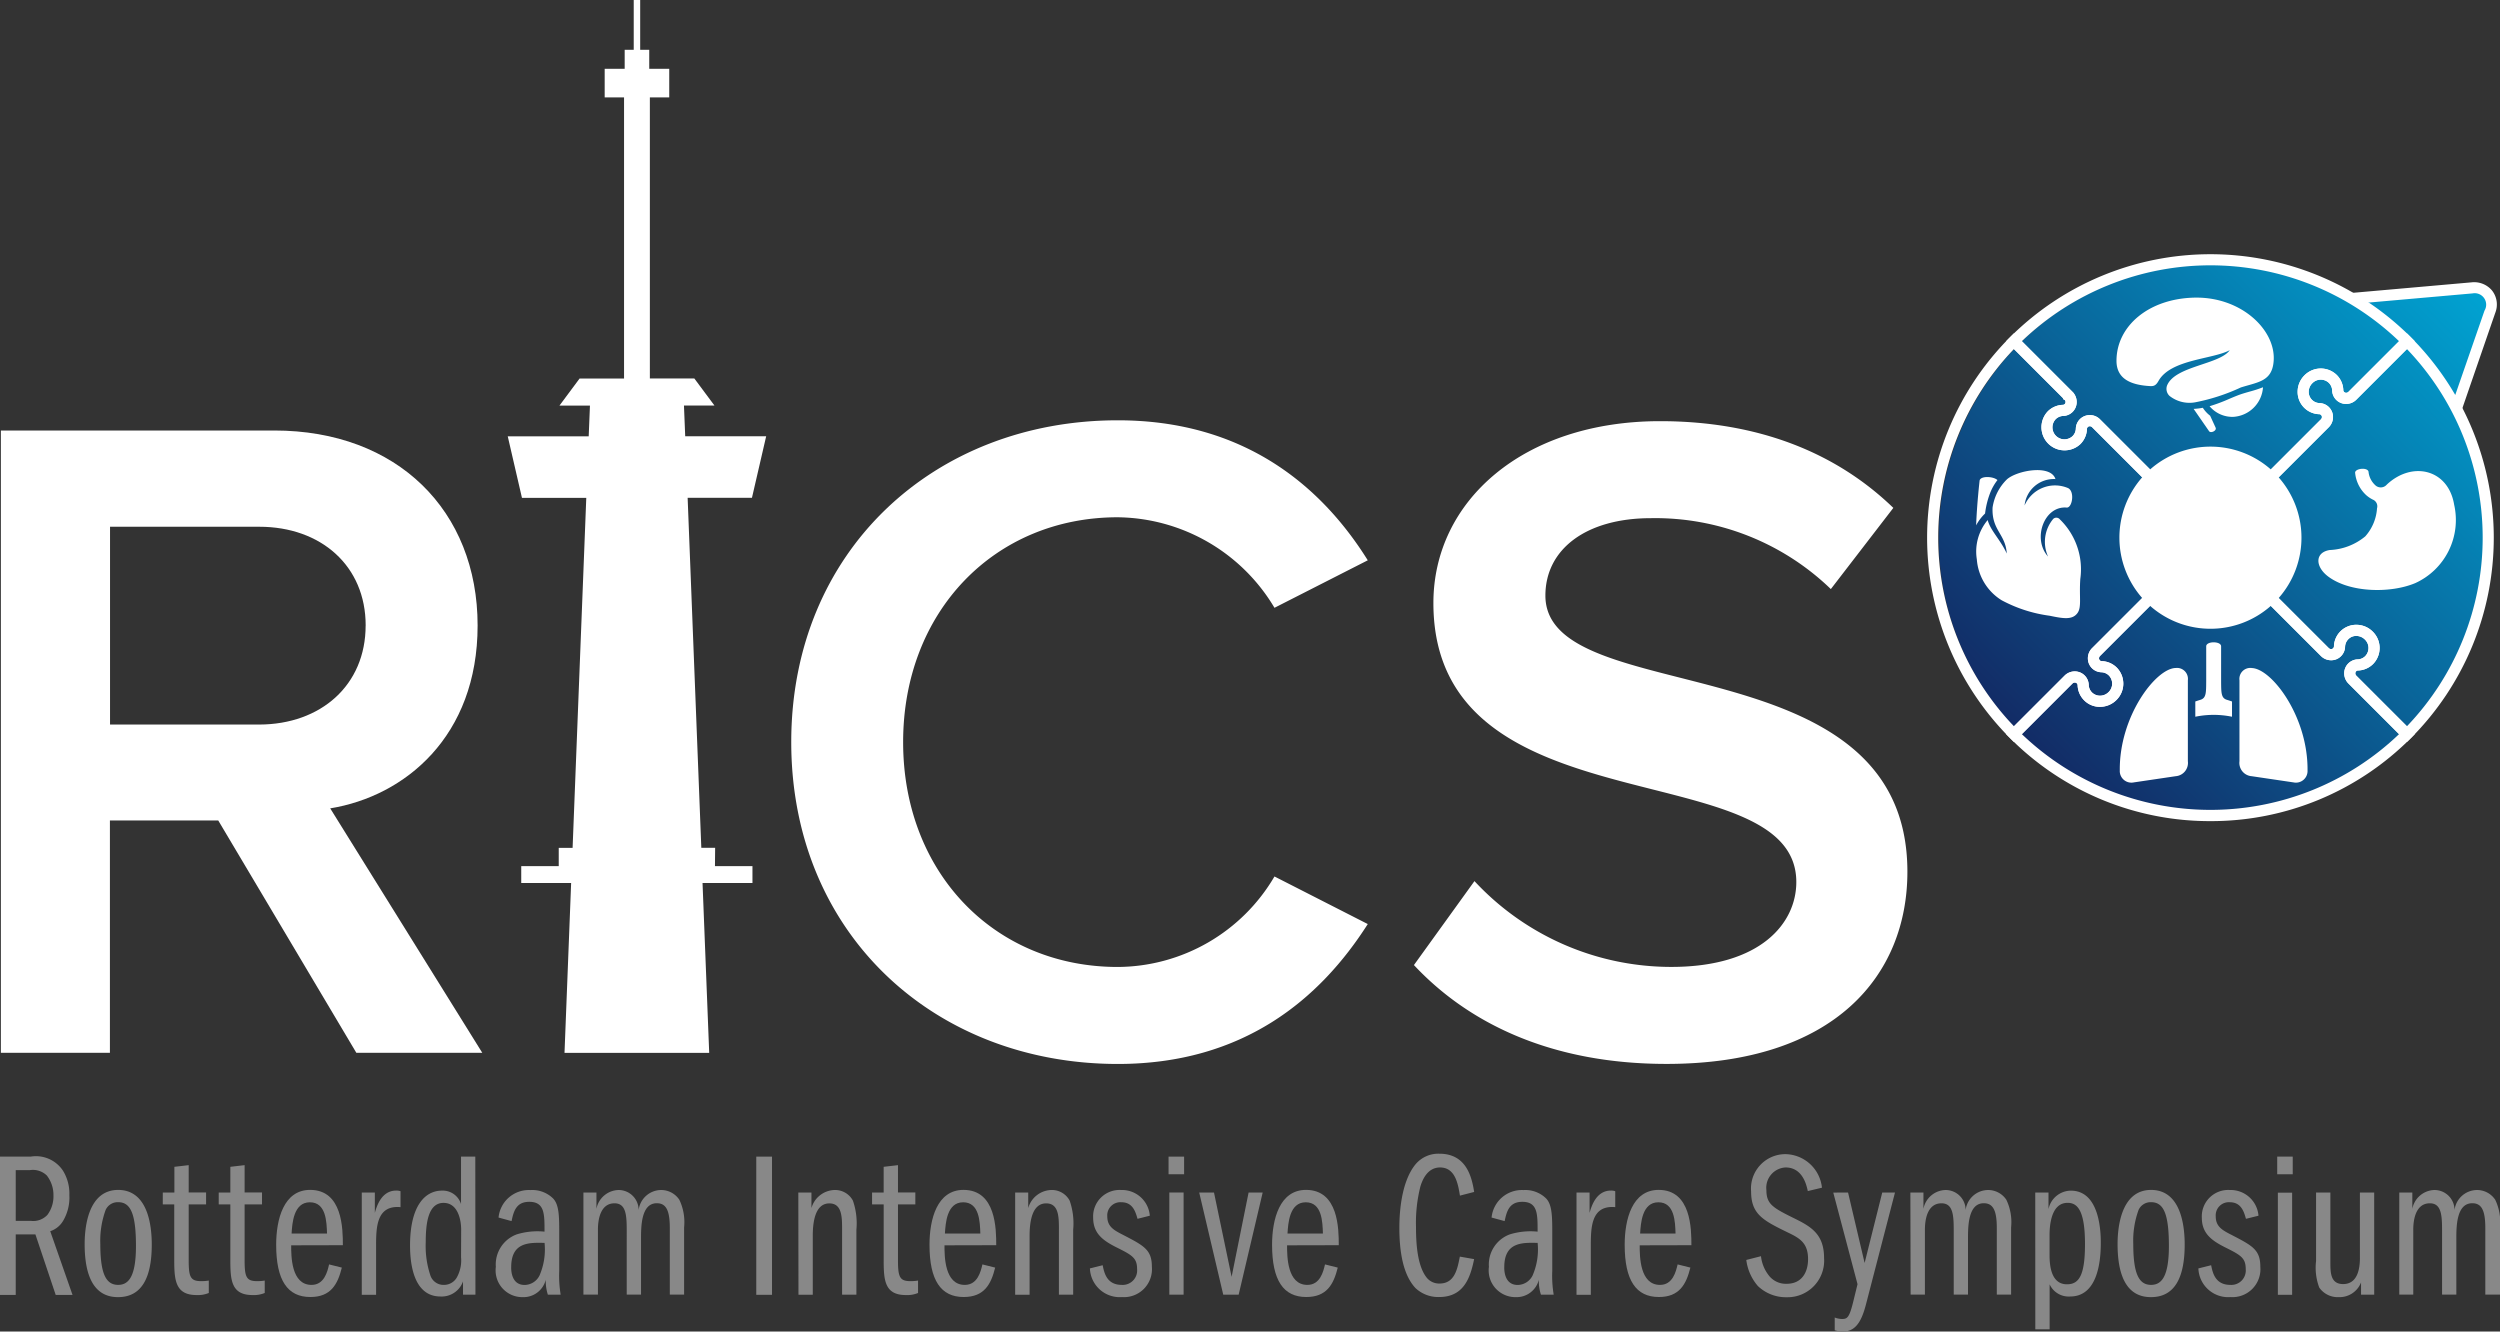 <svg xmlns="http://www.w3.org/2000/svg" xmlns:xlink="http://www.w3.org/1999/xlink" width="200" height="106.522" viewBox="0 0 200 106.522"><rect x="0" y="0" width="200" height="106.522" fill="#333333" stroke="none"/><defs><linearGradient id="a" x1="1" y1="0.064" x2="0.05" y2="1" gradientUnits="objectBoundingBox"><stop offset="0" stop-color="#00a3d2"/><stop offset="1" stop-color="#151a56"/></linearGradient></defs><g transform="translate(-291.39 -9471)"><g transform="translate(291.457 9505.44)"><path d="M-1099.9,184.893l-11.047-18.585h-8.667v18.585h-8.723V135.11h21.868c9.852,0,16.271,6.418,16.271,15.6,0,8.881-5.822,13.658-11.792,14.629l12.164,19.554Zm.747-34.183c0-4.777-3.584-7.9-8.509-7.9h-11.942v15.824h11.942C-1102.74,158.622-1099.156,155.487-1099.156,150.71Z" transform="translate(1128.34 -135.11)" fill="#fff"/></g><g transform="translate(354.69 9504.624)"><path d="M-880.27,157.655c0-15.294,11.42-25.745,26.122-25.745,10.074,0,16.27,5.226,20,11.2l-7.464,3.8a14.78,14.78,0,0,0-12.539-7.242c-9.852,0-17.168,7.54-17.168,17.989s7.316,17.986,17.168,17.986a14.619,14.619,0,0,0,12.539-7.239l7.464,3.806c-3.806,5.97-9.929,11.193-20,11.193C-868.85,183.4-880.27,172.955-880.27,157.655Z" transform="translate(880.27 -131.91)" fill="#fff"/></g><g transform="translate(404.504 9504.695)"><path d="M-684.85,175.7l4.843-6.717a21.481,21.481,0,0,0,15.748,6.865c7.165,0,10-3.507,10-6.791,0-10.451-29.033-3.956-29.033-22.317,0-8.21,7.239-14.552,18.134-14.552,7.764,0,14.032,2.462,18.661,6.938l-5,6.495a20.222,20.222,0,0,0-14.4-5.672c-5.152,0-8.435,2.462-8.435,6.194,0,9.256,28.96,3.507,28.96,22.092,0,8.284-5.822,15.373-19.258,15.373C-673.8,183.612-680.453,180.4-684.85,175.7Z" transform="translate(684.85 -132.19)" fill="#fff"/></g><g transform="translate(332.014 9471)"><path d="M-952.643,67.822h-1.106l-1.094-28h5.146l1.137-4.92h-6.477l-.1-2.46h2.439l-1.611-2.167h-3.556V7.79h1.55V5.506h-1.6V3.982h-.724V0h-.517V3.982h-.724V5.506h-1.6V7.79h1.55V30.28h-3.556l-1.611,2.167h2.439l-.1,2.46h-6.477l1.137,4.92h5.146l-1.094,28h-1.109v1.466h-3v1.346h3.992l-.53,13.589h11.575l-.533-13.589h3.994V69.288h-3Z" transform="translate(969.23)" fill="#fff"/></g><g transform="translate(291.39 9563.53)"><path d="M-1128.6,363h2.452a2.593,2.593,0,0,1,2.587,1.127,3.482,3.482,0,0,1,.51,1.955,3.657,3.657,0,0,1-.51,2.072,1.876,1.876,0,0,1-1.02.813l1.784,5.1h-1.346l-1.624-4.843h-1.575v4.843h-1.259Zm1.259,5.139h1.211a1.541,1.541,0,0,0,1.325-.482,2.49,2.49,0,0,0,.482-1.557,2.533,2.533,0,0,0-.533-1.591,1.6,1.6,0,0,0-1.341-.431h-1.145Z" transform="translate(1128.6 -363)" fill="#888"/></g><g transform="translate(298.16 9566.193)"><path d="M-1096.669,377.817c0,2.536-.729,4.211-2.7,4.211-2.039,0-2.669-1.889-2.669-4.244,0-1.226.232-4.333,2.687-4.333C-1096.968,373.458-1096.669,376.325-1096.669,377.817Zm-3.7-2.735a7.167,7.167,0,0,0-.416,2.7c0,2.437.482,3.265,1.427,3.265.828,0,1.425-.645,1.425-3.115,0-2.618-.448-3.5-1.425-3.5a1.062,1.062,0,0,0-1.012.645Z" transform="translate(1102.04 -373.45)" fill="#888"/></g><g transform="translate(304.413 9564.213)"><path d="M-1077.51,367.867h.928v-2.055l1.144-.133v2.187h1.392v.953h-1.392v4.435c0,1.341.117,1.705.994,1.705a3.543,3.543,0,0,0,.614-.048v.994a2.257,2.257,0,0,1-.979.166c-1.705,0-1.784-1.211-1.784-2.817V368.82h-.918Z" transform="translate(1077.51 -365.68)" fill="#888"/></g><g transform="translate(308.887 9564.213)"><path d="M-1059.96,367.867h.93v-2.055l1.142-.133v2.187h1.392v.953h-1.392v4.435c0,1.341.117,1.705.994,1.705a3.545,3.545,0,0,0,.615-.048v.994a2.257,2.257,0,0,1-.979.166c-1.705,0-1.772-1.211-1.772-2.817V368.82h-.93Z" transform="translate(1059.96 -365.68)" fill="#888"/></g><g transform="translate(313.483 9566.191)"><path d="M-1040.729,377.875c0,.864,0,3.166,1.626,3.166,1.02,0,1.275-1.06,1.407-1.639l1.02.255c-.331,1.341-.88,2.353-2.518,2.353-1.825,0-2.735-1.326-2.735-4.178,0-2.039.6-4.392,2.717-4.392,2.6,0,2.618,3.133,2.618,4.425Zm2.868-.943c-.033-.928-.066-2.5-1.374-2.5s-1.41,1.69-1.461,2.5Z" transform="translate(1041.93 -373.44)" fill="#888"/></g><g transform="translate(320.332 9566.241)"><path d="M-1015.06,373.8h1.045v1.626c.148-.53.53-1.784,1.708-1.784a.953.953,0,0,1,.347.051v1.275c-1.955-.181-1.955,1.675-1.955,3.168v3.844h-1.145Z" transform="translate(1015.06 -373.637)" fill="#888"/></g><g transform="translate(324.189 9563.53)"><path d="M-994.694,374.042h-.994v-1.06a1.81,1.81,0,0,1-1.8,1.208c-2.2,0-2.437-2.733-2.437-4.078,0-3.265,1.259-4.392,2.549-4.392a1.528,1.528,0,0,1,1.529,1.076V363h1.142Zm-1.142-5.205c0-.765-.255-2.136-1.41-2.136-1.259,0-1.425,1.705-1.425,3.163a7.42,7.42,0,0,0,.382,2.669,1.11,1.11,0,0,0,1.076.729,1.18,1.18,0,0,0,1.02-.579,2.812,2.812,0,0,0,.349-1.642Z" transform="translate(999.93 -363)" fill="#888"/></g><g transform="translate(331.058 9566.196)"><path d="M-968.82,381.837a3.543,3.543,0,0,1-.166-1.193,1.837,1.837,0,0,1-1.856,1.392,2.137,2.137,0,0,1-2.139-2.422,2.564,2.564,0,0,1,1.675-2.6,5.651,5.651,0,0,1,2.22-.217c0-1.407.018-2.386-1.226-2.386-1.02,0-1.244.729-1.41,1.542l-1.042-.283a2.435,2.435,0,0,1,2.549-2.2,2.378,2.378,0,0,1,1.823.681c.416.446.482,1.193.482,2.5v3.3a9.2,9.2,0,0,0,.115,1.889Zm-2.934-2.2c0,.232,0,1.425,1.078,1.425a1.353,1.353,0,0,0,1.193-.765,5.245,5.245,0,0,0,.4-2.6c-1.249-.031-2.669-.064-2.669,1.942Z" transform="translate(972.98 -373.461)" fill="#888"/></g><g transform="translate(338.063 9566.201)"><path d="M-945.5,373.679h1.042v1.31a1.848,1.848,0,0,1,1.784-1.509,1.6,1.6,0,0,1,1.591,1.608,1.828,1.828,0,0,1,1.784-1.608,1.746,1.746,0,0,1,1.473.78,4.134,4.134,0,0,1,.382,2.2v5.386h-1.144v-5.338c0-1.458-.329-1.97-1.043-1.97-1.259,0-1.259,1.889-1.259,2.85v4.458h-1.145V376.73c0-1.226-.051-2.187-.979-2.187-1.142,0-1.325,1.341-1.325,2.1v5.205H-945.5Z" transform="translate(945.5 -373.48)" fill="#888"/></g><g transform="translate(351.892 9563.53)"><path d="M-891.25,363h1.259v11.055h-1.259Z" transform="translate(891.25 -363)" fill="#888"/></g><g transform="translate(355.256 9566.199)"><path d="M-878.05,373.672H-877v1.244a1.983,1.983,0,0,1,1.807-1.443,1.614,1.614,0,0,1,1.509.846,5.581,5.581,0,0,1,.28,2.338v5.187h-1.144v-5.18c0-1.02,0-2.121-1.02-2.121-1.193,0-1.326,1.639-1.326,2.6v4.708h-1.144Z" transform="translate(878.05 -373.47)" fill="#888"/></g><g transform="translate(361.155 9564.213)"><path d="M-854.91,367.867h.928v-2.055l1.145-.133v2.187h1.389v.953h-1.389v4.435c0,1.341.115,1.705.994,1.705a3.541,3.541,0,0,0,.612-.048v.994a2.238,2.238,0,0,1-.979.166c-1.705,0-1.771-1.211-1.771-2.817V368.82h-.928Z" transform="translate(854.91 -365.68)" fill="#888"/></g><g transform="translate(365.748 9566.191)"><path d="M-835.689,377.875c0,.864,0,3.166,1.624,3.166,1.02,0,1.275-1.06,1.41-1.639l1.02.255c-.331,1.341-.877,2.353-2.518,2.353-1.823,0-2.735-1.326-2.735-4.178,0-2.039.6-4.392,2.72-4.392,2.6,0,2.618,3.133,2.618,4.425Zm2.868-.943c-.033-.928-.066-2.5-1.376-2.5s-1.407,1.69-1.458,2.5Z" transform="translate(836.89 -373.44)" fill="#888"/></g><g transform="translate(372.603 9566.199)"><path d="M-810,373.672h1.045v1.244a1.984,1.984,0,0,1,1.807-1.443,1.611,1.611,0,0,1,1.506.846,5.53,5.53,0,0,1,.283,2.337v5.187H-806.5v-5.18c0-1.02,0-2.121-1.02-2.121-1.193,0-1.326,1.639-1.326,2.6v4.708H-810Z" transform="translate(810 -373.471)" fill="#888"/></g><g transform="translate(378.583 9566.201)"><path d="M-782.732,375.784c-.166-.6-.4-1.326-1.292-1.326a1.053,1.053,0,0,0-1.127.973.991.991,0,0,0,0,.153c0,.828.53,1.111,1.274,1.491,1.657.862,2.294,1.178,2.294,2.549a2.238,2.238,0,0,1-2.388,2.422,2.39,2.39,0,0,1-2.569-2.294l1.02-.255c.117.563.3,1.573,1.529,1.573a1.156,1.156,0,0,0,1.226-1.259c0-.913-.416-1.127-1.675-1.756-1.045-.53-1.84-1.094-1.84-2.353a2.113,2.113,0,0,1,2.238-2.223,2.233,2.233,0,0,1,2.294,2.057Z" transform="translate(786.54 -373.48)" fill="#888"/></g><g transform="translate(384.879 9563.53)"><path d="M-760.6,363v1.41h-1.244V363Zm-1.183,2.87h1.142v8.172h-1.142Z" transform="translate(761.84 -363)" fill="#888"/></g><g transform="translate(387.326 9566.4)"><path d="M-752.24,374.26h1.183l1.41,6.747,1.359-6.747h1.127l-1.922,8.172h-1.234Z" transform="translate(752.24 -374.26)" fill="#888"/></g><g transform="translate(393.155 9566.191)"><path d="M-728.169,377.875c0,.864,0,3.166,1.624,3.166,1.02,0,1.275-1.06,1.41-1.639l1.02.255c-.331,1.341-.879,2.353-2.521,2.353-1.823,0-2.733-1.326-2.733-4.178,0-2.039.6-4.392,2.717-4.392,2.6,0,2.618,3.133,2.618,4.425Zm2.868-.943c-.033-.928-.066-2.5-1.376-2.5s-1.407,1.69-1.458,2.5Z" transform="translate(729.37 -373.44)" fill="#888"/></g><g transform="translate(403.334 9563.297)"><path d="M-684.589,365.438c-.15-.913-.365-2.253-1.591-2.253-1,0-1.41.976-1.575,1.529a11.894,11.894,0,0,0-.349,3.232c0,1.392.117,3.133.862,4.061a1.275,1.275,0,0,0,1.02.464c1.2,0,1.427-1.127,1.626-2.154l1.142.2c-.314,1.557-.862,3.033-2.8,3.033a2.651,2.651,0,0,1-1.889-.714c-.994-1.06-1.292-2.9-1.292-4.823,0-.862.066-3.612,1.31-5.1a2.384,2.384,0,0,1,1.889-.828c2.121,0,2.587,1.784,2.784,3.059Z" transform="translate(689.44 -362.085)" fill="#888"/></g><g transform="translate(410.504 9566.196)"><path d="M-657.15,381.837a3.543,3.543,0,0,1-.166-1.193,1.837,1.837,0,0,1-1.856,1.392,2.137,2.137,0,0,1-2.139-2.422,2.564,2.564,0,0,1,1.675-2.6,5.647,5.647,0,0,1,2.22-.217c0-1.407.015-2.386-1.226-2.386-1.02,0-1.244.729-1.41,1.542l-1.045-.283a2.437,2.437,0,0,1,2.549-2.2,2.378,2.378,0,0,1,1.823.681c.413.446.482,1.193.482,2.5v3.3a9.185,9.185,0,0,0,.115,1.889Zm-2.934-2.2c0,.232,0,1.425,1.078,1.425a1.356,1.356,0,0,0,1.193-.765,5.245,5.245,0,0,0,.4-2.6c-1.244-.031-2.669-.064-2.669,1.942Z" transform="translate(661.31 -373.461)" fill="#888"/></g><g transform="translate(417.511 9566.241)"><path d="M-633.82,373.8h1.045v1.626c.148-.53.53-1.784,1.705-1.784a.969.969,0,0,1,.349.051v1.275c-1.955-.181-1.955,1.675-1.955,3.168v3.844h-1.144Z" transform="translate(633.82 -373.637)" fill="#888"/></g><g transform="translate(421.366 9566.191)"><path d="M-617.5,377.875c0,.864,0,3.166,1.624,3.166,1.02,0,1.274-1.06,1.41-1.639l1.02.255c-.334,1.341-.879,2.353-2.521,2.353-1.823,0-2.735-1.326-2.735-4.178,0-2.039.6-4.392,2.72-4.392,2.6,0,2.618,3.133,2.618,4.425Zm2.868-.943c-.033-.928-.066-2.5-1.376-2.5s-1.407,1.69-1.458,2.5Z" transform="translate(618.7 -373.44)" fill="#888"/></g><g transform="translate(431.093 9563.328)"><path d="M-575.618,365.167c-.1-.449-.4-1.889-1.784-1.889a1.631,1.631,0,0,0-1.529,1.823c0,1.142.563,1.425,2.32,2.294,1.343.663,2.294,1.292,2.294,3.133a2.93,2.93,0,0,1-3,3.133,3.243,3.243,0,0,1-2.294-.895,3.913,3.913,0,0,1-.928-2.088l1.175-.3a3.019,3.019,0,0,0,.6,1.507,1.722,1.722,0,0,0,1.458.7c1.211,0,1.708-.928,1.708-1.97,0-1.262-.63-1.659-1.557-2.105-2.006-.979-3-1.458-3-3.314a2.752,2.752,0,0,1,2.768-2.982,2.992,2.992,0,0,1,2.9,2.684Z" transform="translate(580.54 -362.21)" fill="#888"/></g><g transform="translate(438.049 9566.4)"><path d="M-552.065,374.26l1.326,5.636,1.41-5.636h1.02l-2.322,8.95c-.329,1.262-.777,2.172-1.838,2.172a2.186,2.186,0,0,1-.663-.1v-1.02a1.75,1.75,0,0,0,.579.117c.449,0,.6-.117.946-1.557l.3-1.229-1.94-7.326Z" transform="translate(553.25 -374.26)" fill="#888"/></g><g transform="translate(444.22 9566.201)"><path d="M-529.04,373.679h1.045v1.31a1.848,1.848,0,0,1,1.784-1.509,1.6,1.6,0,0,1,1.591,1.608,1.825,1.825,0,0,1,1.784-1.608,1.752,1.752,0,0,1,1.473.78,4.157,4.157,0,0,1,.382,2.2v5.386h-1.145v-5.338c0-1.458-.331-1.97-1.045-1.97-1.259,0-1.259,1.889-1.259,2.85v4.458h-1.142V376.73c0-1.226-.051-2.187-.979-2.187-1.145,0-1.326,1.341-1.326,2.1v5.205h-1.144Z" transform="translate(529.04 -373.48)" fill="#888"/></g><g transform="translate(454.21 9566.252)"><path d="M-489.85,373.828h1.06v1.328a1.85,1.85,0,0,1,1.784-1.476c2.353,0,2.4,3.4,2.4,4.193,0,1.741-.365,4.275-2.452,4.275a1.677,1.677,0,0,1-1.642-.976v3.6h-1.145Zm1.144,4.922c0,.614,0,2.422,1.392,2.422.961,0,1.443-.7,1.443-3.217,0-2.717-.614-3.3-1.392-3.3-1.376,0-1.443,1.97-1.443,2.6Z" transform="translate(489.85 -373.68)" fill="#888"/></g><g transform="translate(460.797 9566.193)"><path d="M-458.642,377.817c0,2.536-.729,4.211-2.7,4.211-2.039,0-2.669-1.889-2.669-4.244,0-1.226.232-4.333,2.684-4.333C-458.94,373.458-458.642,376.325-458.642,377.817Zm-3.7-2.735a7.161,7.161,0,0,0-.413,2.7c0,2.437.479,3.265,1.425,3.265.828,0,1.425-.645,1.425-3.115,0-2.618-.446-3.5-1.425-3.5a1.063,1.063,0,0,0-1.012.645Z" transform="translate(464.01 -373.45)" fill="#888"/></g><g transform="translate(467.261 9566.201)"><path d="M-434.844,375.784c-.166-.6-.4-1.326-1.292-1.326a1.053,1.053,0,0,0-1.127.973,1.022,1.022,0,0,0,0,.153c0,.828.53,1.111,1.274,1.491,1.657.862,2.294,1.178,2.294,2.549a2.237,2.237,0,0,1-2.386,2.422,2.387,2.387,0,0,1-2.569-2.294l1.02-.255c.117.563.3,1.573,1.542,1.573a1.156,1.156,0,0,0,1.226-1.259c0-.913-.413-1.127-1.672-1.756-1.045-.53-1.84-1.094-1.84-2.353a2.113,2.113,0,0,1,2.238-2.223,2.237,2.237,0,0,1,2.294,2.057Z" transform="translate(438.65 -373.48)" fill="#888"/></g><g transform="translate(473.567 9563.53)"><path d="M-412.669,363v1.41h-1.241V363Zm-1.19,2.883h1.142v8.172h-1.142Z" transform="translate(413.91 -363)" fill="#888"/></g><g transform="translate(476.675 9566.4)"><path d="M-397.068,382.432h-1.053v-.979a1.844,1.844,0,0,1-1.784,1.178,1.8,1.8,0,0,1-1.56-.765,4.517,4.517,0,0,1-.255-2.121V374.26h1.145v5.554c0,.844,0,1.772,1.02,1.772,1.16,0,1.343-1.241,1.343-2.07V374.26h1.142Z" transform="translate(401.72 -374.26)" fill="#888"/></g><g transform="translate(483.333 9566.201)"><path d="M-375.6,373.679h1.043v1.31a1.846,1.846,0,0,1,1.784-1.509,1.6,1.6,0,0,1,1.591,1.608,1.828,1.828,0,0,1,1.784-1.608,1.751,1.751,0,0,1,1.473.78,4.132,4.132,0,0,1,.382,2.2v5.386h-1.175v-5.338c0-1.458-.331-1.97-1.043-1.97-1.275,0-1.275,1.889-1.275,2.85v4.458h-1.142V376.73c0-1.226-.048-2.187-.979-2.187-1.142,0-1.325,1.341-1.325,2.1v5.205H-375.6Z" transform="translate(375.6 -373.48)" fill="#888"/></g><g transform="translate(445.56 9491.337)"><g transform="translate(0 0)"><g transform="translate(31.499 2.238)"><path d="M769.872,181.049l8.8-.777a.9.9,0,0,1,.986,1.244c-.408,1.167-2.361,6.841-2.361,6.841S774.59,183.3,769.872,181.049Z" transform="translate(-766.543 -179.374)" fill="#fff"/><path d="M767.778,187.983l-.962-1.8c-.026-.047-2.639-4.835-7.027-6.924l-2.946-1.4,12.041-1.063a1.863,1.863,0,0,1,1.655.656,1.806,1.806,0,0,1,.262,1.768c-.4,1.152-2.34,6.78-2.359,6.837Zm-4.829-8.877a20.463,20.463,0,0,1,4.412,4.619c.611-1.772,1.5-4.353,1.759-5.094a.347.347,0,0,0,.017-.065.174.174,0,0,0-.054,0l-.031,0Z" transform="translate(-756.843 -176.782)" fill="#fff"/></g><g transform="translate(0.619 0.66)"><path d="M679,173.082l-8.8.777a.879.879,0,0,1-.661-.1,22,22,0,1,0,10.68,20.746,21.811,21.811,0,0,0-2.63-12.4.89.89,0,0,1,.04-.935l2.326-6.708A.918.918,0,0,0,679,173.082Z" transform="translate(-635.985 -170.607)" fill="url(#a)"/></g><g transform="translate(0 0)"><g transform="translate(26.873 6.327)"><path d="M750.252,225.485l-4.68-4.68a1.149,1.149,0,0,1-.339-.8,1.114,1.114,0,0,1,1.113-1.133.9.9,0,0,0,.569-.259.941.941,0,0,0-.026-1.327.97.97,0,0,0-.675-.288.859.859,0,0,0-.652.262.9.9,0,0,0-.259.569,1.108,1.108,0,0,1-.326.787,1.089,1.089,0,0,1-.807.327,1.148,1.148,0,0,1-.8-.34l-4.628-4.628.315-.314a6.4,6.4,0,0,0,0-9.045l-.315-.314,4.628-4.628a.266.266,0,0,0,.079-.183.225.225,0,0,0-.228-.231h-.037a1.784,1.784,0,0,1-1.679-1.813,1.857,1.857,0,0,1,.549-1.293,1.831,1.831,0,0,1,2.586-.026h0a1.787,1.787,0,0,1,.519,1.157v.033a.225.225,0,0,0,.229.232h0a.264.264,0,0,0,.183-.079l4.68-4.68.315.315a22.7,22.7,0,0,1,0,32.069Zm-3.9-5.724a.225.225,0,0,0-.228.232.266.266,0,0,0,.079.183l4.048,4.047a21.814,21.814,0,0,0,0-30.175L746.2,198.1a1.148,1.148,0,0,1-.8.34,1.114,1.114,0,0,1-1.134-1.113.9.9,0,0,0-.259-.569.94.94,0,0,0-1.327.026.972.972,0,0,0-.288.675.894.894,0,0,0,.831.912,1.114,1.114,0,0,1,1.113,1.133,1.149,1.149,0,0,1-.339.8l-4.008,4.008a7.3,7.3,0,0,1,0,9.655L744,217.972a.265.265,0,0,0,.183.079.239.239,0,0,0,.166-.066.229.229,0,0,0,.065-.166v-.033a1.784,1.784,0,0,1,1.813-1.679,1.855,1.855,0,0,1,1.292.549,1.831,1.831,0,0,1,.027,2.586,1.788,1.788,0,0,1-1.157.519h-.036Z" transform="translate(-738.739 -192.787)" fill="#fff"/></g><g transform="translate(6.317 26.884)"><path d="M674.633,291.711h0a22.527,22.527,0,0,1-16.034-6.642l-.315-.315,4.68-4.681a1.152,1.152,0,0,1,.8-.339h.016a1.114,1.114,0,0,1,1.118,1.113.9.9,0,0,0,.259.569.915.915,0,0,0,.652.262.97.97,0,0,0,.675-.288.941.941,0,0,0,.026-1.328.9.9,0,0,0-.569-.259,1.114,1.114,0,0,1-1.113-1.133,1.148,1.148,0,0,1,.339-.8l4.628-4.628.315.315a6.4,6.4,0,0,0,9.044,0l.315-.315,4.628,4.628a.264.264,0,0,0,.183.079.239.239,0,0,0,.166-.066.229.229,0,0,0,.066-.166v-.033a1.784,1.784,0,0,1,1.813-1.679,1.855,1.855,0,0,1,1.292.549,1.831,1.831,0,0,1,.027,2.586,1.788,1.788,0,0,1-1.157.519h-.033a.21.21,0,0,0-.166.066.228.228,0,0,0-.066.165.265.265,0,0,0,.079.184l4.68,4.68-.315.315A22.528,22.528,0,0,1,674.633,291.711Zm-15.088-6.959a21.814,21.814,0,0,0,30.175,0l-4.047-4.048a1.148,1.148,0,0,1-.339-.8,1.114,1.114,0,0,1,1.113-1.133.9.9,0,0,0,.569-.259.94.94,0,0,0-.026-1.327.97.97,0,0,0-.675-.288.859.859,0,0,0-.652.262.9.9,0,0,0-.259.569,1.115,1.115,0,0,1-1.133,1.113,1.15,1.15,0,0,1-.8-.34l-4.008-4.008a7.286,7.286,0,0,1-9.655,0L665.8,278.5a.265.265,0,0,0-.079.183.227.227,0,0,0,.065.166.206.206,0,0,0,.166.066h.033a1.791,1.791,0,0,1,1.156.519,1.831,1.831,0,0,1-.027,2.586,1.854,1.854,0,0,1-1.292.549,1.751,1.751,0,0,1-1.294-.522,1.789,1.789,0,0,1-.519-1.157v-.033a.229.229,0,0,0-.066-.165.234.234,0,0,0-.166-.066.266.266,0,0,0-.184.079Z" transform="translate(-658.284 -273.242)" fill="#fff"/></g><g transform="translate(0 6.327)"><path d="M640.508,225.485l-.315-.315a22.7,22.7,0,0,1,0-32.069l.315-.315,4.68,4.68a1.148,1.148,0,0,1,.339.8,1.114,1.114,0,0,1-1.113,1.133.9.9,0,0,0-.569.259.958.958,0,0,0,1.354,1.354.9.9,0,0,0,.259-.569,1.111,1.111,0,0,1,.326-.787,1.133,1.133,0,0,1,.807-.327,1.151,1.151,0,0,1,.8.34l4.628,4.628-.315.314a6.4,6.4,0,0,0,0,9.045l.315.314-4.628,4.628a.265.265,0,0,0-.079.183.228.228,0,0,0,.066.166.205.205,0,0,0,.166.066h.034a1.791,1.791,0,0,1,1.156.519,1.831,1.831,0,0,1-.026,2.586,1.854,1.854,0,0,1-1.292.549,1.751,1.751,0,0,1-1.294-.522,1.79,1.79,0,0,1-.519-1.157v-.033a.228.228,0,0,0-.066-.165.244.244,0,0,0-.166-.066.266.266,0,0,0-.184.079Zm0-31.437a21.814,21.814,0,0,0,0,30.175l4.048-4.047a1.152,1.152,0,0,1,.8-.34h.016a1.114,1.114,0,0,1,1.118,1.113.9.9,0,0,0,.259.569.923.923,0,0,0,.652.262.969.969,0,0,0,.675-.288.941.941,0,0,0,.027-1.328.9.9,0,0,0-.569-.259,1.114,1.114,0,0,1-1.113-1.133,1.148,1.148,0,0,1,.339-.8l4.008-4.008a7.3,7.3,0,0,1,0-9.655l-4.008-4.008a.264.264,0,0,0-.183-.079.218.218,0,0,0-.166.066.228.228,0,0,0-.066.166v.033a1.787,1.787,0,0,1-.519,1.157,1.848,1.848,0,0,1-2.613-2.612,1.789,1.789,0,0,1,1.157-.519h.037a.225.225,0,0,0,.228-.231.264.264,0,0,0-.079-.183Z" transform="translate(-633.562 -192.787)" fill="#fff"/></g><g transform="translate(6.317)"><path d="M679.47,186.493l-.315-.315a6.4,6.4,0,0,0-9.044,0l-.315.315-4.628-4.628a.263.263,0,0,0-.183-.079.217.217,0,0,0-.166.066.228.228,0,0,0-.066.166v.033a1.787,1.787,0,0,1-.519,1.157,1.848,1.848,0,0,1-2.613-2.612,1.789,1.789,0,0,1,1.157-.519h.037a.225.225,0,0,0,.228-.232.26.26,0,0,0-.043-.14l-.166-.083v-.091l-4.55-4.55.315-.315a22.677,22.677,0,0,1,32.069,0l.315.315-4.68,4.68a1.148,1.148,0,0,1-.8.34,1.114,1.114,0,0,1-1.134-1.113.9.9,0,0,0-.259-.569.94.94,0,0,0-1.327.026.969.969,0,0,0-.288.675.893.893,0,0,0,.831.912,1.114,1.114,0,0,1,1.113,1.133,1.149,1.149,0,0,1-.339.8Zm-14.489-5.6H665a1.15,1.15,0,0,1,.8.34l4.008,4.008a7.3,7.3,0,0,1,9.655,0l4.008-4.008a.265.265,0,0,0,.079-.183.225.225,0,0,0-.228-.231h-.037a1.784,1.784,0,0,1-1.679-1.813,1.858,1.858,0,0,1,.549-1.293,1.831,1.831,0,0,1,2.586-.026,1.787,1.787,0,0,1,.519,1.157v.033a.225.225,0,0,0,.229.232h0a.263.263,0,0,0,.183-.079l4.048-4.047a21.787,21.787,0,0,0-30.175,0l4.178,4.178v.025a1.144,1.144,0,0,1,.209.646,1.114,1.114,0,0,1-1.113,1.133.9.9,0,0,0-.569.259.958.958,0,0,0,1.354,1.354.9.9,0,0,0,.259-.569,1.115,1.115,0,0,1,1.118-1.113Z" transform="translate(-658.284 -168.024)" fill="#fff"/></g><g transform="translate(15.154 3.47)"><path d="M699.036,190.506l1.227,1.772c.127.215.643-.021.535-.266l-.438-.956-.079-.063a2.472,2.472,0,0,1-.508-.574,5.252,5.252,0,0,1-.58.078l-.158.01Zm.12-8.9c3.682-.06,6.458,2.57,6.285,5.052-.115,1.644-1.207,1.689-2.626,2.134a15.693,15.693,0,0,1-3.659,1.19,2.575,2.575,0,0,1-2.046-.513.775.775,0,0,1-.2-.827c.629-1.575,4.217-1.676,5.018-2.833-1.348.73-4.682.724-5.684,2.433-.22.4-.389.453-.678.442-1.507-.082-2.7-.547-2.7-2.027,0-2.79,2.6-4.992,6.285-5.052Zm5.431,7.172a2.536,2.536,0,0,1-2.391,2.367,2.377,2.377,0,0,1-1.882-.852,13.321,13.321,0,0,0,1.582-.591c.371-.157.727-.308,1.073-.416.2-.063.386-.115.564-.166A9.486,9.486,0,0,0,704.587,188.776Z" transform="translate(-692.871 -181.603)" fill="#fff"/></g><g transform="translate(15.412 31.048)"><path d="M701.394,295.344a7.307,7.307,0,0,0-1.468.15v-1.22c.136-.048.274-.093.412-.135.473-.146.453-.589.46-1.579v-2.7c0-.426,1.192-.426,1.192,0v2.7c.007.991-.013,1.434.46,1.579.139.042.276.086.412.135v1.22a7.311,7.311,0,0,0-1.469-.15Zm3.045-3.749a.877.877,0,0,0-.981.981v6.476a1.067,1.067,0,0,0,.981,1.2l3.343.495a.931.931,0,0,0,1.122-.96c.043-4.321-2.873-8.146-4.465-8.188Zm-6.09,0a.876.876,0,0,1,.981.981v6.476a1.066,1.066,0,0,1-.981,1.2l-3.343.495a.931.931,0,0,1-1.122-.96C693.841,295.461,696.757,291.637,698.349,291.594Z" transform="translate(-693.883 -289.54)" fill="#fff"/></g><g transform="translate(31.301 17.168)"><path d="M766.93,238.085a5.545,5.545,0,0,1-3.1,6.27c-1.974.837-5.249.783-6.985-.528-1.03-.777-1.078-1.918.132-2.114a4.777,4.777,0,0,0,2.84-1.091,3.739,3.739,0,0,0,.943-2.247.578.578,0,0,0-.335-.695,2.439,2.439,0,0,1-.528-.355,2.781,2.781,0,0,1-.886-1.76c-.077-.38.991-.5,1.069-.118a1.69,1.69,0,0,0,.529,1.07.634.634,0,0,0,.933-.038C763.569,234.573,766.459,235.237,766.93,238.085Z" transform="translate(-756.069 -235.216)" fill="#fff" fill-rule="evenodd"/></g><g transform="translate(3.921 17.272)"><path d="M650.613,236.418c-.347-.315-1.4-.347-1.43.065,0,.008-.212,1.82-.275,3.56a3.671,3.671,0,0,1,.715-.947,6.817,6.817,0,0,1,.388-1.6,4.173,4.173,0,0,1,.6-1.074Zm4.987,3.14a5.562,5.562,0,0,1,1.641,4.772c-.1,1.437.121,2.244-.223,2.725-.416.581-1.168.437-2.23.218a11.2,11.2,0,0,1-3.85-1.245,4.215,4.215,0,0,1-1.975-3.271,3.913,3.913,0,0,1,.869-3.14c.215.837,1.024,1.577,1.527,2.681-.1-1.585-1.218-1.852-1.136-3.68a3.968,3.968,0,0,1,1.152-2.259c.8-.707,3.5-1.215,3.878-.02a2.356,2.356,0,0,0-2.47,2.111,2.654,2.654,0,0,1,3.42-1.413c.622.2.414,1.6-.042,1.583-1.816-.161-2.776,2.5-1.5,3.917a2.863,2.863,0,0,1,.414-3.01A.362.362,0,0,1,655.6,239.558Z" transform="translate(-648.908 -235.623)" fill="#fff"/></g></g><g transform="translate(15.844 15.871)"><circle cx="6.801" cy="6.801" r="6.801" transform="translate(0 0)" fill="#fff"/></g></g></g></g></svg>